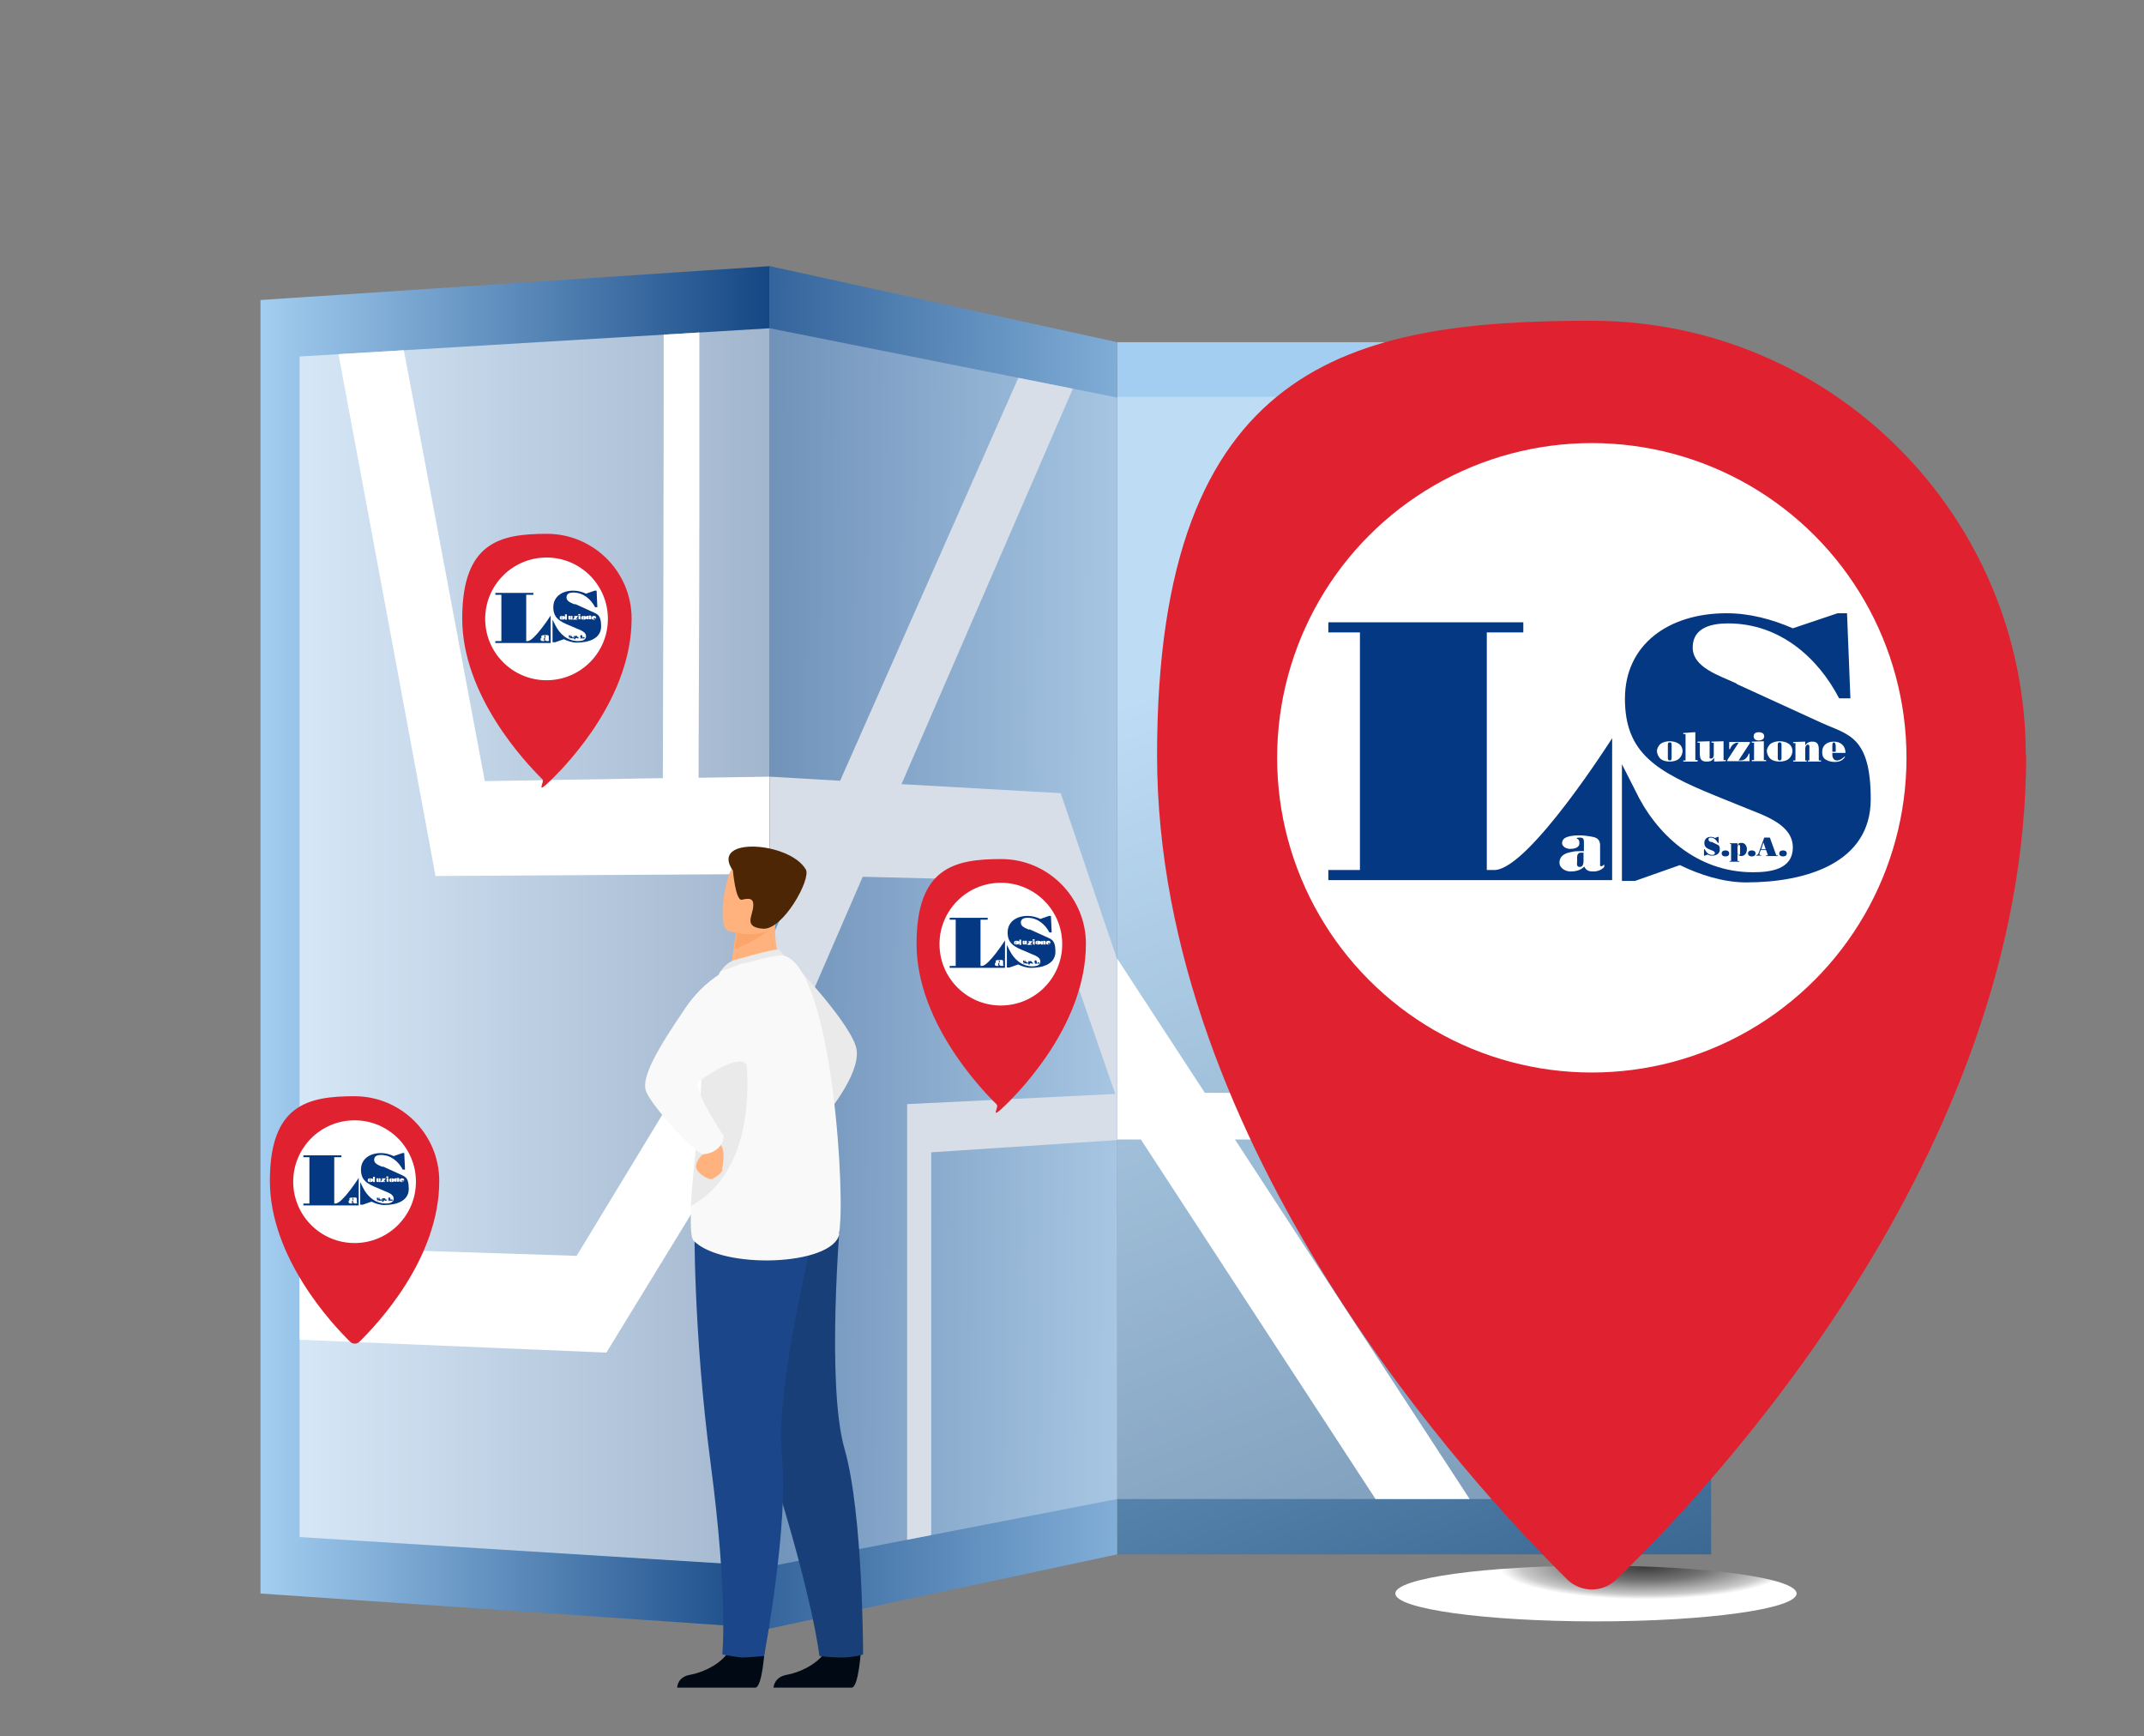 <?xml version="1.0" encoding="UTF-8"?>
<svg xmlns="http://www.w3.org/2000/svg" version="1.1" xmlns:xlink="http://www.w3.org/1999/xlink" viewBox="0 0 569.6 461.2">
  <rect x="0" y="0" width="569.6" height="461.2" fill="#808080" stroke="none"/>
  <defs>
    <style>
      .cls-1 {
        fill: #1c468a;
      }

      .cls-2 {
        fill: url(#Sfumatura_senza_nome_3);
      }

      .cls-3 {
        fill: url(#Sfumatura_senza_nome_2);
      }

      .cls-4, .cls-5, .cls-6, .cls-7 {
        fill: #fff;
      }

      .cls-8 {
        fill: #e02230;
      }

      .cls-5 {
        opacity: .6;
      }

      .cls-5, .cls-6, .cls-9, .cls-7 {
        isolation: isolate;
      }

      .cls-10 {
        fill: none;
      }

      .cls-6, .cls-7 {
        opacity: .3;
      }

      .cls-11 {
        fill: url(#Sfumatura_senza_nome_20);
      }

      .cls-12 {
        fill: #183f77;
      }

      .cls-13 {
        fill: #f9f9f9;
      }

      .cls-14 {
        clip-path: url(#clippath-1);
      }

      .cls-15 {
        fill: #4c2605;
      }

      .cls-16 {
        fill: #ffb27d;
      }

      .cls-17 {
        fill: #fca56b;
      }

      .cls-7 {
        mix-blend-mode: soft-light;
      }

      .cls-18 {
        fill: #000914;
      }

      .cls-19 {
        fill: #d8dee8;
      }

      .cls-20 {
        fill: url(#Sfumatura_senza_nome);
      }

      .cls-21 {
        clip-path: url(#clippath-2);
      }

      .cls-22 {
        fill: #eaeaea;
      }

      .cls-23 {
        clip-path: url(#clippath);
      }

      .cls-24 {
        fill: #043882;
      }
    </style>
    <linearGradient id="Sfumatura_senza_nome" data-name="Sfumatura senza nome" x1="69.2" y1="212.3" x2="204.5" y2="212.3" gradientTransform="translate(0 464) scale(1 -1)" gradientUnits="userSpaceOnUse">
      <stop offset="0" stop-color="#a3cef1"/>
      <stop offset="1" stop-color="#154784"/>
    </linearGradient>
    <clipPath id="clippath">
      <polygon class="cls-10" points="79.6 408.3 79.6 94.7 204.5 87.2 204.5 416.1 79.6 408.3"/>
    </clipPath>
    <linearGradient id="Sfumatura_senza_nome_2" data-name="Sfumatura senza nome 2" x1="342.8" y1="296.8" x2="486.6" y2="-73.4" gradientTransform="translate(0 464) scale(1 -1)" gradientUnits="userSpaceOnUse">
      <stop offset="0" stop-color="#a3cef1"/>
      <stop offset="1" stop-color="#093866"/>
    </linearGradient>
    <clipPath id="clippath-1">
      <rect class="cls-10" x="296.8" y="105.4" width="145" height="292.8"/>
    </clipPath>
    <linearGradient id="Sfumatura_senza_nome_3" data-name="Sfumatura senza nome 3" x1="166.9" y1="212.6" x2="337.8" y2="211.5" gradientTransform="translate(0 464) scale(1 -1)" gradientUnits="userSpaceOnUse">
      <stop offset="0" stop-color="#154784"/>
      <stop offset="1" stop-color="#a3cef1"/>
    </linearGradient>
    <clipPath id="clippath-2">
      <polygon class="cls-10" points="204.5 416.1 204.5 87.2 296.8 105.6 296.8 398.2 204.5 416.1"/>
    </clipPath>
    <radialGradient id="Sfumatura_senza_nome_20" data-name="Sfumatura senza nome 20" cx="434.7" cy="421.1" fx="434.7" fy="421.1" r="61.3" gradientTransform="translate(45.8 332) scale(.9 .2)" gradientUnits="userSpaceOnUse">
      <stop offset="0" stop-color="#262626"/>
      <stop offset="0" stop-color="#3b3b3b"/>
      <stop offset=".3" stop-color="#727272"/>
      <stop offset=".6" stop-color="#cacaca"/>
      <stop offset=".7" stop-color="#fff"/>
      <stop offset=".9" stop-color="#fff"/>
      <stop offset="1" stop-color="#fff"/>
    </radialGradient>
  </defs>
  <!-- Generator: Adobe Illustrator 28.7.3, SVG Export Plug-In . SVG Version: 1.2.0 Build 164)  -->
  <g class="cls-9">
    <g id="Livello_1">
      <polygon class="cls-20" points="204.5 432.6 69.2 423.3 69.2 79.7 204.5 70.7 204.5 432.6"/>
      <g>
        <polygon class="cls-5" points="79.6 408.3 79.6 94.7 204.5 87.2 204.5 416.1 79.6 408.3"/>
        <g class="cls-23">
          <path class="cls-4" d="M574.9,168.6l-134.3,3.6c-.4-66.5-.8-161.6,0-170.4,0,.4-.3,2.8-1.6,5.5l-17.8-13.9c-1.9,4-2,7.3-2.1,16.3,0,5.1-.1,12.4-.2,21.6v63.8c.2,45.5.5,91.3.5,91.8v13.8c.1,0,46.2-.8,46.2-.8v99.7l-86.9-1.5-51.9-93.7-71.3,1.1,95.8-156.4-15.1-16.7-105.3,173.5-45.3.7c0-15.7.2-43.7.2-71.6v-58.6c0-28.4-.2-28.7-.8-30.5l-8.5,6.7c-.3-1-.4-1.8-.4-1.9.4,5.9.2,92.2,0,156l-47.3.8c-8.6-45.9-28.7-153-29.4-156l-15.8,9v-.2c.8,4.1,18.6,99.4,30.4,163.2l1.7,9.2,99.1-.6-61.6,101.5-120.9-3.9v24.2l128.8,5.4,78-127.4,77.6-.5,36.3,66.2-96-1.6v188l10.1.9v-174.6l94,2.1,94.8,172.7,17.4-15.7-86.6-156.5,90.3,2v-115.2l97.6-1.6v-29.5h.3Z"/>
        </g>
      </g>
      <rect class="cls-3" x="296.8" y="90.9" width="157.8" height="322"/>
      <g>
        <rect class="cls-6" x="296.8" y="105.4" width="145" height="292.8"/>
        <g class="cls-14">
          <path class="cls-4" d="M499.2,186.6h-120c-.4-54.4-.8-132.2,0-139.4,0,.4-.3,2.3-1.5,4.4l-16.7-12.7c-1.8,3.2-1.9,5.9-2,13.3,0,4.2-.1,10.2-.2,17.8v52.5c.2,37.5.5,75.3.5,75.6v11.4h43.1v80.8h-82.3l-51.6-79h-74.1l98.6-130.7-15.1-15.1-110,145.8h-50c0-14.1.2-39.2.3-64.1v-52.5c0-25.5-.2-25.8-.9-27.4l-9.5,5.5c-.4-.9-.5-1.6-.5-1.7.5,5.3.3,82.9,0,140.3h-54.5c-10.1-42.3-24.7-103.3-25.5-106.1l-16.6,8.1,1.5,15.5c1,3.9,9.1,37.9,23.3,97l2,8.5h113.1l-69.2,91.8H27.6l.9,23h62l86.6-114.8h81.4l36.6,56h-98.7v164.1h10.7v-151.8h96l90.6,138.8,16-13.8-81.6-125h84.9v-93.1h86.2v-23Z"/>
        </g>
      </g>
      <polygon class="cls-2" points="296.8 412.9 204.5 432.6 204.5 70.7 296.8 90.9 296.8 412.9"/>
      <g>
        <polygon class="cls-7" points="204.5 416.1 204.5 87.2 296.8 105.6 296.8 398.2 204.5 416.1"/>
        <g class="cls-21">
          <path class="cls-19" d="M389,195.1l-51.7-4.7c-.2-51.5-.4-125,0-131.7,0,.3-.1,2.1-.7,4l-7.9-14.2c-.9,2.8-.9,5.4-1,12.4v67.3c0,36,.2,72.1.2,72.5v10.9l20,1.2v75.2l-39.2,1.9-26.9-79.2-42.3-2.4,55.4-127.8-8-17.1-63.7,144-32.7-1.9c0-16.1.1-44.7.2-73.3v-59.9c0-29.1-.1-29.5-.6-31.5l-6.5,4.7c-.3-1.1-.3-1.9-.3-2.1.3,6.2.2,95.6,0,161.7l-39.4-2.2c-7.7-51.8-26.5-177.9-27.1-181.5l-15.5,5.3v-.2c.8,5.2,18.2,119.9,29.4,193.5l1.6,10.4,80.1,2.1-47.3,106.8-119.5,11.6v30.8l126.1-16.2,57.5-132.6,47.5,1.2,19.6,56.5-55.3,2.7v176.4l6.4-1.7v-161.9l53.1-3.5,43.9,127,7.2-14.6-38.5-113.2,40-2.6v-86l36.3,2.2v-20.2h-.4Z"/>
        </g>
      </g>
      <g>
        <path class="cls-22" d="M209.6,254.6s17.2,17.8,18,24.4c.8,6.7-8.2,17.2-8.2,17.2l-9.8-41.6Z"/>
        <path class="cls-18" d="M203.1,438.7s-.6,9.4-2.4,9.6h-20.8s0-2.8,3.4-3.4,9-3,11-7.4c2.1-4.7,8.7,1.2,8.7,1.2h.1Z"/>
        <path class="cls-18" d="M228.7,438.7s-.6,9.4-2.4,9.6h-20.8s.1-2.8,3.5-3.4,9-3,11-7.4c2.1-4.7,8.7,1.2,8.7,1.2h0Z"/>
        <path class="cls-12" d="M191.6,337.5s2.9,19.3,13.7,53.4c10.8,34.2,12.4,49,12.4,49,0,0,2.9.4,6,.4s5.6-.8,5.6-.8c0,0,0-37.4-4.9-54.5-5-17.2-1.1-62-1.1-62l-31.8,14.4h0Z"/>
        <path class="cls-1" d="M184.5,324.2s-.4,29,4.3,64.6,3.1,50.7,3.1,50.7c0,0,3.8.7,5.2.8,1.5,0,5.9-.4,5.9-.4,0,0,6.7-35.6,4.7-53.5-1.9-17.8,9.1-61.2,9.1-61.2l-32.3-1.1h0Z"/>
        <path class="cls-16" d="M207.7,256.3l-5.7,4.2-8.2-1.7c.1-.7.7-3.8,1.1-6.7v-.5c.4-2.4.8-4.4.8-4.4l7.7-3.8,2.9-1.4s-.2,2.6-.3,3c-.5,6.7,1.6,11.3,1.6,11.3h0Z"/>
        <path class="cls-22" d="M194.5,255.2c.2,0,11.1-3.3,12.3-2.9,1.2.4,1.9,2.7,1.9,2.7l-17.9,4.1s1.4-2.9,3.7-3.8h0Z"/>
        <path class="cls-13" d="M223,327.8c-1.8,8.5-31.1,9.5-38.7,1.8-.9-.9-.9-5-.6-10.5.7-10.8,2.7-26.9,2.8-35.2,0-4,.6-8.1,1.2-11.8,1.5-7.9,3.7-14.1,3.7-14.1,0,0,14.3-4.9,17-4.1,12.9,4,16.3,65.3,14.5,73.8h0Z"/>
        <path class="cls-22" d="M183.5,320.4c.7-10.8,2.8-26.9,2.9-35.2,0-4,.6-8.1,1.3-11.8l9.1-1.6s8.9,36.3-13.3,48.6Z"/>
        <path class="cls-16" d="M187.5,304.1s.6,1.5-.7,2.5-2.1,2.6-1.8,3.8c.3,1.2,3.2,3.1,4.1,2.8,1-.3,3-1.9,2.8-2.5s1.4-5.5-1.1-7.3c-2.4-1.9-3.3.7-3.3.7Z"/>
        <path class="cls-13" d="M197.9,255.8s-8.9,1.7-15.9,12.1c-7.1,10.4-11.7,18.2-10.4,21.9,1.3,3.8,13.2,16.8,15.2,16.8s5.3-1.5,5.5-4.8c0,0-8.4-12.5-6.7-14.4.7-.8,11.3-8.1,12.8-4.4,2.4,6.2-.5-27.1-.5-27.1h0Z"/>
        <path class="cls-17" d="M205.8,245.1c-1.7,3.2-7.9,6-10.6,7v-.5c.4-2.4.8-4.4.8-4.4l7.7-3.8c1.7,0,2.7.4,2,1.7h.1Z"/>
        <path class="cls-16" d="M193.4,247.3s11.3,3.5,13.4-3.6c2.1-7.1,5-11.4-2.2-14-7.1-2.6-9.4-.3-10.6,1.9-1.3,2.2-3.5,14.5-.6,15.6h0Z"/>
        <path class="cls-15" d="M194.7,231.1s.7,8.3,2.4,7.9c1.7-.4,3.3-.6,3,1.9-.2,2.5-2.6,5.4,2.6,5.8,5.3.4,12.8-13.1,11.4-15.7-4.2-7.4-25.5-8.9-19.5.1h.1Z"/>
      </g>
      <g>
        <g>
          <ellipse class="cls-11" cx="424" cy="423.3" rx="53.3" ry="7.4"/>
          <g>
            <path class="cls-8" d="M538.3,200.6c0,106.3-84.4,195.4-108.9,219-3.6,3.5-9.4,3.5-13,0-24.3-24-109-114.7-109-219s51.7-115.4,115.4-115.4,115.4,51.7,115.4,115.4Z"/>
            <circle class="cls-4" cx="422.9" cy="201.3" r="83.6"/>
          </g>
        </g>
        <g>
          <path class="cls-24" d="M428.3,233.8v-37.7s-21.9,34.5-31.1,35h-2.2v-63.1h9.7v-2.7h-51.8v2.7h8.4v63.1h-8.4v2.7h75.4"/>
          <path class="cls-24" d="M461.4,181.6c-4.4-2.1-11.7-4.2-11.7-9.6s5.2-6.4,9.4-6.4c13.9,0,24,9.3,29.5,19.9h3l-.9-22.6h-2.5l-11.9,4c-5.5-2.4-11.5-4-17.6-4-15.4,0-27,8.3-27,22.7s8.2,19.3,24.1,25.8l8.4,3.4c5,2,12.1,4.4,12.1,10.3s-6,6.6-10.6,6.6c-15,0-25.8-10.2-31.3-21.8l-3.5-6.9v31h3.5l11.9-4.2c5.3,2.6,11.6,4.6,17.6,4.6,16,0,33.1-5.2,33.1-22.1s-6.1-17.1-13.1-20.3l-22.5-10.3"/>
          <path class="cls-4" d="M420.7,228.4c0,.7,0,1.9-1,1.9s-.7-1-.7-1.6c0-.9-.2-2.2,1-2.2h.7v1.9ZM420.7,226.1h-.9c-.9,0-1.4,0-2.2.2-2.6.4-3.3,1.6-3.3,2.9s1.5,2.3,2.9,2.3,2.7-.3,3.7-1.3c.5,1.1,1.3,1.3,2.4,1.3s2.2-.4,2.9-1.2v-.7c-.2.2-.4.5-.8.5s-.3-.2-.3-.5v-5.1c0-1.4-.8-2-2-2.2-.9-.2-2.5-.4-3.4-.4-4.2,0-4.7,1.2-4.7,2.1s1.2,1.5,2.1,1.5,2.5-.2,2.5-1.5-.7-1.1-.7-1.3.4-.2.8-.2c.9,0,1.1.3,1.1,1.2v2.5Z"/>
          <path class="cls-4" d="M486.8,199.7v-1.5c0-.3,0-1,.4-1s.5.7.5,1v1.5h-.9ZM490.3,200c0-1.9-1.3-3-3.1-3s-3.1,1-3.1,2.7.7,2,1.6,2.4c.6.2,1.1.3,1.8.3,1.2,0,2.1-.4,2.7-1.4h-.2c-.5.5-1.2,1-2,1s-1.2-.7-1.2-1.5v-.5h3.5ZM479.6,197c-1.1,0-2.1.1-3.2.1v.3h.6v4.6h-.6v.3h3.6v-.3h-.4v-3.2c0-.3.2-1,.7-1s.4.6.4.9v3.3h-.4v.3h3.5v-.3h-.6v-3c0-1.6-.7-2-1.7-2s-1.5.4-1.9,1v-1ZM472.8,196.9c-.8,0-1.7.2-2.3.6-.6.4-1.1,1.3-1.1,2s.4,1.6,1,2.1c.6.5,1.5.7,2.4.7s1.8-.2,2.4-.7c.6-.5,1-1.3,1-2.1s-.4-1.6-1.1-2c-.6-.4-1.5-.6-2.3-.6M472.3,198c0-.4,0-.8.5-.8s.5.4.5.8v3.2c0,.4,0,.8-.5.8s-.5-.4-.5-.8v-3.2ZM467.3,194.5c-.7,0-1.4.2-1.4,1.1s.8,1.1,1.4,1.1,1.4-.3,1.4-1.1-.7-1.1-1.4-1.1M469.2,202.2v-.3h-.6v-5c-1.1,0-2.1.1-3.2.1v.3h.6v4.6h-.6v.3h3.8ZM459.4,199h.2c.5-1.3,1.4-1.7,1.9-1.7h.4l-3,4.6v.3h5.9v-2c.1,0-.2,0-.2,0-.4,1.1-1.1,1.8-2.2,1.8h-.5l3-4.6v-.3h-5.5v1.9ZM458.5,201.9h-.6v-5c-1.1,0-2.1.1-3.2.1v.3h.6v3.1c0,.4-.1,1.1-.7,1.1s-.4-.2-.4-.4v-4.2c-1.1,0-2.1.1-3.2.1v.3h.6v2.9c0,1.7.6,2.1,1.8,2.1s1.5-.3,2-1v1c1,0,2.1-.1,3.1-.1v-.3ZM451,202.2v-.3h-.6v-7.4c-1.1,0-2.2.2-3.2.2v.3h.6v7h-.6v.3h3.8ZM443.6,196.9c-.8,0-1.7.2-2.3.6-.6.4-1.1,1.3-1.1,2s.4,1.6,1,2.1c.6.5,1.5.7,2.4.7s1.8-.2,2.4-.7c.6-.5,1-1.3,1-2.1s-.4-1.6-1.1-2c-.6-.4-1.5-.6-2.3-.6M443.1,198c0-.4,0-.8.5-.8s.5.4.5.8v3.2c0,.4,0,.8-.5.8s-.5-.4-.5-.8v-3.2Z"/>
          <path class="cls-24" d="M473.7,225.9c-.5,0-1,.2-1,.8s.5.8,1,.8,1-.2,1-.8-.5-.8-1-.8M468,227.4v-.2h-.2c-.2,0-.5-.2-.3-.7l.3-.7h1.4l.5,1.4h-.5v.2h3.1v-.2h-.4l-1.7-4.7h-1.5l-1.4,3.9c-.1.3-.3.7-.5.7h-.2v.2h1.3ZM469.2,225.6h-1.3l.6-1.8.6,1.8ZM465.4,225.9c-.5,0-1,.2-1,.8s.5.8,1,.8,1-.2,1-.8-.5-.8-1-.8M459.9,224.2v4.5h-.4v.2h2.6v-.2h-.5v-1.8c.3.3.6.5,1,.5,1,0,1.5-.9,1.5-1.8s-.5-1.7-1.4-1.7-.8.2-1.1.7v-.6c-.7,0-1.3,0-2,0v.2h.4ZM461.6,225.2c0-.5.2-.8.4-.8s.3.3.3.8v1.1c0,.7,0,.8-.3.8s-.4-.3-.4-.8v-1.1ZM458.4,225.9c-.5,0-1,.2-1,.8s.5.8,1,.8,1-.2,1-.8-.5-.8-1-.8M454.6,223.7c-.3-.1-.7-.3-.7-.7s.3-.5.6-.5c.9,0,1.5.7,1.9,1.4h.2v-1.6h-.2l-.8.3c-.3-.2-.7-.3-1.1-.3-1,0-1.7.6-1.7,1.6s.5,1.4,1.5,1.8l.5.2c.3.1.8.3.8.7s-.4.5-.7.5c-1,0-1.6-.7-2-1.5h-.2v1.7h.2l.8-.3c.3.2.7.3,1.1.3,1,0,2.1-.4,2.1-1.6s-.4-1.2-.8-1.4l-1.4-.7Z"/>
        </g>
      </g>
      <g>
        <g>
          <path class="cls-8" d="M167.8,164.3c0,20.7-16.5,38.1-21.2,42.7s-1.8.7-2.5,0c-4.8-4.7-21.3-22.4-21.3-42.7s10.1-22.5,22.5-22.5,22.5,10.1,22.5,22.5Z"/>
          <circle class="cls-4" cx="145.2" cy="164.4" r="16.3"/>
        </g>
        <g>
          <path class="cls-24" d="M146.3,170.8v-7.3s-4.3,6.7-6.1,6.8h-.4v-12.3h1.9v-.5h-10.1v.5h1.6v12.3h-1.6v.5h14.7"/>
          <path class="cls-24" d="M152.8,160.6c-.9-.4-2.3-.8-2.3-1.9s1-1.3,1.8-1.3c2.7,0,4.7,1.8,5.8,3.9h.6l-.2-4.4h-.5l-2.3.8c-1.1-.5-2.2-.8-3.4-.8-3,0-5.3,1.6-5.3,4.4s1.6,3.8,4.7,5l1.6.7c1,.4,2.4.9,2.4,2s-1.2,1.3-2.1,1.3c-2.9,0-5-2-6.1-4.3l-.7-1.4v6h.7l2.3-.8c1,.5,2.3.9,3.4.9,3.1,0,6.5-1,6.5-4.3s-1.2-3.3-2.6-4l-4.4-2"/>
          <path class="cls-4" d="M144.8,169.7c0,.1,0,.4-.2.4s-.1-.2-.1-.3c0-.2,0-.4.2-.4h.1v.4ZM144.8,169.3h-.2c-.2,0-.3,0-.4,0-.5,0-.6.3-.6.6s.3.4.6.4.5,0,.7-.3c0,.2.3.3.5.3s.4,0,.6-.2h0c0,0,0,0-.2,0s0,0,0,0v-1c0-.3-.2-.4-.4-.4-.2,0-.5,0-.7,0-.8,0-.9.2-.9.4s.2.3.4.3.5,0,.5-.3-.1-.2-.1-.3,0,0,.1,0c.2,0,.2,0,.2.2v.5Z"/>
          <path class="cls-4" d="M157.7,164.1v-.3c0,0,0-.2,0-.2s0,.1,0,.2v.3h-.2ZM158.4,164.2c0-.4-.2-.6-.6-.6s-.6.2-.6.5.1.4.3.5c.1,0,.2,0,.3,0,.2,0,.4,0,.5-.3h0c0,0-.2.2-.4.2s-.2-.1-.2-.3h0c0,0,.7,0,.7,0ZM156.3,163.6c-.2,0-.4,0-.6,0h0c0,0,.1,0,.1,0v.9h-.1c0,0,.7,0,.7,0h0c0,0,0,0,0,0v-.6c0,0,0-.2.1-.2s0,.1,0,.2v.6h0c0,0,.7,0,.7,0h0c0,0-.1,0-.1,0v-.6c0-.3-.1-.4-.3-.4s-.3,0-.4.2v-.2ZM155,163.6c-.2,0-.3,0-.4.1-.1,0-.2.2-.2.4s0,.3.2.4c.1.1.3.1.5.1s.3,0,.5-.1c.1-.1.2-.2.2-.4s0-.3-.2-.4c-.1,0-.3-.1-.4-.1M154.9,163.8c0,0,0-.2.1-.2s0,0,0,.2v.6c0,0,0,.2,0,.2s-.1,0-.1-.2v-.6ZM153.9,163.1c-.1,0-.3,0-.3.2s.2.2.3.2.3,0,.3-.2-.1-.2-.3-.2M154.3,164.6h0c0,0-.1,0-.1,0v-1c-.2,0-.4,0-.6,0h0c0,0,.1,0,.1,0v.9h-.1c0,0,.7,0,.7,0ZM152.4,164h0c0-.2.3-.3.4-.3h0l-.6.9h0c0,0,1.2,0,1.2,0v-.4s0,0,0,0c0,.2-.2.3-.4.3h0l.6-.9h0c0,0-1.1,0-1.1,0v.4ZM152.2,164.6h-.1v-1c-.2,0-.4,0-.6,0h0c0,0,.1,0,.1,0v.6c0,0,0,.2-.1.2s0,0,0,0v-.8c-.2,0-.4,0-.6,0h0c0,0,.1,0,.1,0v.6c0,.3.1.4.3.4s.3,0,.4-.2v.2c.2,0,.4,0,.6,0h0ZM150.7,164.6h0c0,0-.1,0-.1,0v-1.4c-.2,0-.4,0-.6,0h0c0,0,.1,0,.1,0v1.4h-.1c0,0,.7,0,.7,0ZM149.3,163.6c-.2,0-.3,0-.4.1-.1,0-.2.2-.2.4s0,.3.2.4c.1.1.3.1.5.1s.3,0,.5-.1c.1-.1.2-.2.2-.4s0-.3-.2-.4c-.1,0-.3-.1-.4-.1M149.2,163.8c0,0,0-.2.1-.2s0,0,0,.2v.6c0,0,0,.2,0,.2s-.1,0-.1-.2v-.6Z"/>
          <path class="cls-24" d="M155.1,169.2c0,0-.2,0-.2.2s0,.2.2.2.2,0,.2-.2,0-.2-.2-.2M154,169.5h0s0,0,0,0c0,0,0,0,0-.1h0c0-.1.3-.1.3-.1v.3c0,0,0,0,0,0h0s.6,0,.6,0h0s0,0,0,0l-.3-.9h-.3l-.3.8c0,0,0,.1,0,.1h0s.3,0,.3,0ZM154.3,169.2h-.2v-.3c.1,0,.2.3.2.3ZM153.5,169.2c0,0-.2,0-.2.2s0,.2.2.2.2,0,.2-.2,0-.2-.2-.2M152.5,168.9v.9h0s.5,0,.5,0h0s-.1,0-.1,0v-.3c0,0,.1,0,.2,0,.2,0,.3-.2.3-.3s0-.3-.3-.3-.2,0-.2.1h0c-.1-.1-.3-.1-.4-.1h0s0,0,0,0ZM152.8,169.1c0,0,0-.1,0-.1s0,0,0,.1v.2c0,.1,0,.2,0,.2s0,0,0-.2v-.2ZM152.2,169.2c0,0-.2,0-.2.2s0,.2.2.2.2,0,.2-.2,0-.2-.2-.2M151.4,168.8c0,0-.1,0-.1-.1s0,0,.1,0c.2,0,.3.1.4.3h0v-.3h-.2c0,0-.1,0-.2,0-.2,0-.3.1-.3.3s.1.3.3.4h.1c0,0,.2.1.2.2s0,0-.1,0c-.2,0-.3-.1-.4-.3h0v.3h.2c0,0,.1,0,.2,0,.2,0,.4,0,.4-.3s0-.2-.2-.3h-.3Z"/>
        </g>
      </g>
      <g>
        <g>
          <path class="cls-8" d="M288.5,250.7c0,20.7-16.5,38.1-21.2,42.7s-1.8.7-2.5,0c-4.8-4.7-21.3-22.4-21.3-42.7s10.1-22.5,22.5-22.5,22.5,10.1,22.5,22.5Z"/>
          <circle class="cls-4" cx="265.9" cy="250.8" r="16.3"/>
        </g>
        <g>
          <path class="cls-24" d="M267,257.1v-7.3s-4.3,6.7-6.1,6.8h-.4v-12.3h1.9v-.5h-10.1v.5h1.6v12.3h-1.6v.5h14.7"/>
          <path class="cls-24" d="M273.5,247c-.9-.4-2.3-.8-2.3-1.9s1-1.3,1.8-1.3c2.7,0,4.7,1.8,5.8,3.9h.6l-.2-4.4h-.5l-2.3.8c-1.1-.5-2.2-.8-3.4-.8-3,0-5.3,1.6-5.3,4.4s1.6,3.8,4.7,5l1.6.7c1,.4,2.4.9,2.4,2s-1.2,1.3-2.1,1.3c-2.9,0-5-2-6.1-4.3l-.7-1.4v6h.7l2.3-.8c1,.5,2.3.9,3.4.9,3.1,0,6.5-1,6.5-4.3s-1.2-3.3-2.6-4l-4.4-2"/>
          <path class="cls-4" d="M265.5,256.1c0,.1,0,.4-.2.4s-.1-.2-.1-.3c0-.2,0-.4.2-.4h.1v.4ZM265.5,255.6h-.2c-.2,0-.3,0-.4,0-.5,0-.6.3-.6.6s.3.4.6.4.5,0,.7-.3c0,.2.3.3.5.3s.4,0,.6-.2h0c0,0,0,0-.2,0s0,0,0,0v-1c0-.3-.2-.4-.4-.4-.2,0-.5,0-.7,0-.8,0-.9.2-.9.4s.2.3.4.3.5,0,.5-.3-.1-.2-.1-.3,0,0,.1,0c.2,0,.2,0,.2.2v.5Z"/>
          <path class="cls-4" d="M278.4,250.5v-.3c0,0,0-.2,0-.2s0,.1,0,.2v.3h-.2ZM279.1,250.5c0-.4-.2-.6-.6-.6s-.6.2-.6.5.1.4.3.5c.1,0,.2,0,.3,0,.2,0,.4,0,.5-.3h0c0,0-.2.2-.4.2s-.2-.1-.2-.3h0c0,0,.7,0,.7,0ZM277,250c-.2,0-.4,0-.6,0h0c0,0,.1,0,.1,0v.9h-.1c0,0,.7,0,.7,0h0c0,0,0,0,0,0v-.6c0,0,0-.2.1-.2s0,.1,0,.2v.6h0c0,0,.7,0,.7,0h0c0,0-.1,0-.1,0v-.6c0-.3-.1-.4-.3-.4s-.3,0-.4.2v-.2ZM275.7,249.9c-.2,0-.3,0-.4.1-.1,0-.2.2-.2.4s0,.3.2.4c.1.1.3.1.5.1s.3,0,.5-.1c.1-.1.2-.2.2-.4s0-.3-.2-.4c-.1,0-.3-.1-.4-.1M275.6,250.2c0,0,0-.2.1-.2s0,0,0,.2v.6c0,0,0,.2,0,.2s-.1,0-.1-.2v-.6ZM274.6,249.5c-.1,0-.3,0-.3.2s.2.2.3.2.3,0,.3-.2-.1-.2-.3-.2M275,251h0c0,0-.1,0-.1,0v-1c-.2,0-.4,0-.6,0h0c0,0,.1,0,.1,0v.9h-.1c0,0,.7,0,.7,0ZM273.1,250.4h0c0-.2.3-.3.4-.3h0l-.6.9h0c0,0,1.2,0,1.2,0v-.4s0,0,0,0c0,.2-.2.3-.4.3h0l.6-.9h0c0,0-1.1,0-1.1,0v.4ZM272.9,250.9h-.1v-1c-.2,0-.4,0-.6,0h0c0,0,.1,0,.1,0v.6c0,0,0,.2-.1.2s0,0,0,0v-.8c-.2,0-.4,0-.6,0h0c0,0,.1,0,.1,0v.6c0,.3.1.4.3.4s.3,0,.4-.2v.2c.2,0,.4,0,.6,0h0ZM271.4,251h0c0,0-.1,0-.1,0v-1.4c-.2,0-.4,0-.6,0h0c0,0,.1,0,.1,0v1.4h-.1c0,0,.7,0,.7,0ZM270,249.9c-.2,0-.3,0-.4.1-.1,0-.2.2-.2.4s0,.3.2.4c.1.1.3.1.5.1s.3,0,.5-.1c.1-.1.2-.2.2-.4s0-.3-.2-.4c-.1,0-.3-.1-.4-.1M269.9,250.2c0,0,0-.2.1-.2s0,0,0,.2v.6c0,0,0,.2,0,.2s-.1,0-.1-.2v-.6Z"/>
          <path class="cls-24" d="M275.9,255.6c0,0-.2,0-.2.2s0,.2.2.2.2,0,.2-.2,0-.2-.2-.2M274.7,255.9h0s0,0,0,0c0,0,0,0,0-.1h0c0-.1.3-.1.3-.1v.3c0,0,0,0,0,0h0s.6,0,.6,0h0s0,0,0,0l-.3-.9h-.3l-.3.8c0,0,0,.1,0,.1h0s.3,0,.3,0ZM275,255.5h-.2v-.3c.1,0,.2.3.2.3ZM274.2,255.6c0,0-.2,0-.2.2s0,.2.2.2.2,0,.2-.2,0-.2-.2-.2M273.2,255.3v.9h0s.5,0,.5,0h0s-.1,0-.1,0v-.3c0,0,.1,0,.2,0,.2,0,.3-.2.3-.3s0-.3-.3-.3-.2,0-.2.1h0c-.1-.1-.3-.1-.4-.1h0s0,0,0,0ZM273.5,255.5c0,0,0-.1,0-.1s0,0,0,.1v.2c0,.1,0,.2,0,.2s0,0,0-.2v-.2ZM272.9,255.6c0,0-.2,0-.2.2s0,.2.2.2.2,0,.2-.2,0-.2-.2-.2M272.1,255.2c0,0-.1,0-.1-.1s0,0,.1,0c.2,0,.3.1.4.3h0v-.3h-.2c0,0-.1,0-.2,0-.2,0-.3.1-.3.3s.1.3.3.4h.1c0,0,.2.1.2.2s0,0-.1,0c-.2,0-.3-.1-.4-.3h0v.3h.2c0,0,.1,0,.2,0,.2,0,.4,0,.4-.3s0-.2-.2-.3h-.3Z"/>
        </g>
      </g>
      <g>
        <g>
          <path class="cls-8" d="M116.7,313.7c0,20.7-16.5,38.1-21.2,42.7-.7.7-1.8.7-2.5,0-4.8-4.7-21.3-22.4-21.3-42.7s10.1-22.5,22.5-22.5,22.5,10.1,22.5,22.5Z"/>
          <circle class="cls-4" cx="94.2" cy="313.9" r="16.3"/>
        </g>
        <g>
          <path class="cls-24" d="M95.3,320.2v-7.3s-4.3,6.7-6.1,6.8h-.4v-12.3h1.9v-.5h-10.1v.5h1.6v12.3h-1.6v.5h14.7"/>
          <path class="cls-24" d="M101.7,310c-.9-.4-2.3-.8-2.3-1.9s1-1.3,1.8-1.3c2.7,0,4.7,1.8,5.8,3.9h.6l-.2-4.4h-.5l-2.3.8c-1.1-.5-2.2-.8-3.4-.8-3,0-5.3,1.6-5.3,4.4s1.6,3.8,4.7,5l1.6.7c1,.4,2.4.9,2.4,2s-1.2,1.3-2.1,1.3c-2.9,0-5-2-6.1-4.3l-.7-1.4v6h.7l2.3-.8c1,.5,2.3.9,3.4.9,3.1,0,6.5-1,6.5-4.3s-1.2-3.3-2.6-4l-4.4-2"/>
          <path class="cls-4" d="M93.8,319.2c0,.1,0,.4-.2.4s-.1-.2-.1-.3c0-.2,0-.4.2-.4h.1v.4ZM93.8,318.7h-.2c-.2,0-.3,0-.4,0-.5,0-.6.3-.6.6s.3.4.6.4.5,0,.7-.3c0,.2.3.3.5.3s.4,0,.6-.2h0c0,0,0,0-.2,0s0,0,0,0v-1c0-.3-.2-.4-.4-.4-.2,0-.5,0-.7,0-.8,0-.9.2-.9.4s.2.3.4.3.5,0,.5-.3-.1-.2-.1-.3,0,0,.1,0c.2,0,.2,0,.2.2v.5Z"/>
          <path class="cls-4" d="M106.7,313.6v-.3c0,0,0-.2,0-.2s0,.1,0,.2v.3h-.2ZM107.4,313.6c0-.4-.2-.6-.6-.6s-.6.2-.6.5.1.4.3.5c.1,0,.2,0,.3,0,.2,0,.4,0,.5-.3h0c0,0-.2.2-.4.2s-.2-.1-.2-.3h0c0,0,.7,0,.7,0ZM105.3,313c-.2,0-.4,0-.6,0h0c0,0,.1,0,.1,0v.9h-.1c0,0,.7,0,.7,0h0c0,0,0,0,0,0v-.6c0,0,0-.2.1-.2s0,.1,0,.2v.6h0c0,0,.7,0,.7,0h0c0,0-.1,0-.1,0v-.6c0-.3-.1-.4-.3-.4s-.3,0-.4.2v-.2ZM104,313c-.2,0-.3,0-.4.1-.1,0-.2.2-.2.4s0,.3.2.4c.1.1.3.1.5.1s.3,0,.5-.1c.1-.1.2-.2.2-.4s0-.3-.2-.4c-.1,0-.3-.1-.4-.1M103.9,313.2c0,0,0-.2.1-.2s0,0,0,.2v.6c0,0,0,.2,0,.2s-.1,0-.1-.2v-.6ZM102.9,312.5c-.1,0-.3,0-.3.2s.2.2.3.2.3,0,.3-.2-.1-.2-.3-.2M103.3,314h0c0,0-.1,0-.1,0v-1c-.2,0-.4,0-.6,0h0c0,0,.1,0,.1,0v.9h-.1c0,0,.7,0,.7,0ZM101.3,313.4h0c0-.2.3-.3.4-.3h0l-.6.9h0c0,0,1.2,0,1.2,0v-.4s0,0,0,0c0,.2-.2.3-.4.3h0l.6-.9h0c0,0-1.1,0-1.1,0v.4ZM101.2,314h-.1v-1c-.2,0-.4,0-.6,0h0c0,0,.1,0,.1,0v.6c0,0,0,.2-.1.2s0,0,0,0v-.8c-.2,0-.4,0-.6,0h0c0,0,.1,0,.1,0v.6c0,.3.1.4.3.4s.3,0,.4-.2v.2c.2,0,.4,0,.6,0h0ZM99.7,314h0c0,0-.1,0-.1,0v-1.4c-.2,0-.4,0-.6,0h0c0,0,.1,0,.1,0v1.4h-.1c0,0,.7,0,.7,0ZM98.3,313c-.2,0-.3,0-.4.1-.1,0-.2.2-.2.4s0,.3.2.4c.1.1.3.1.5.1s.3,0,.5-.1c.1-.1.2-.2.2-.4s0-.3-.2-.4c-.1,0-.3-.1-.4-.1M98.2,313.2c0,0,0-.2.1-.2s0,0,0,.2v.6c0,0,0,.2,0,.2s-.1,0-.1-.2v-.6Z"/>
          <path class="cls-24" d="M104.1,318.6c0,0-.2,0-.2.2s0,.2.2.2.2,0,.2-.2,0-.2-.2-.2M103,318.9h0s0,0,0,0c0,0,0,0,0-.1h0c0-.1.3-.1.3-.1v.3c0,0,0,0,0,0h0s.6,0,.6,0h0s0,0,0,0l-.3-.9h-.3l-.3.8c0,0,0,.1,0,.1h0s.3,0,.3,0ZM103.3,318.6h-.2v-.3c.1,0,.2.3.2.3ZM102.5,318.6c0,0-.2,0-.2.2s0,.2.2.2.2,0,.2-.2,0-.2-.2-.2M101.5,318.3v.9h0s.5,0,.5,0h0s-.1,0-.1,0v-.3c0,0,.1,0,.2,0,.2,0,.3-.2.3-.3s0-.3-.3-.3-.2,0-.2.1h0c-.1-.1-.3-.1-.4-.1h0s0,0,0,0ZM101.8,318.5c0,0,0-.1,0-.1s0,0,0,.1v.2c0,.1,0,.2,0,.2s0,0,0-.2v-.2ZM101.2,318.6c0,0-.2,0-.2.2s0,.2.2.2.2,0,.2-.2,0-.2-.2-.2M100.4,318.2c0,0-.1,0-.1-.1s0,0,.1,0c.2,0,.3.1.4.3h0v-.3h-.2c0,0-.1,0-.2,0-.2,0-.3.1-.3.3s.1.3.3.4h.1c0,0,.2.1.2.2s0,0-.1,0c-.2,0-.3-.1-.4-.3h0v.3h.2c0,0,.1,0,.2,0,.2,0,.4,0,.4-.3s0-.2-.2-.3h-.3Z"/>
        </g>
      </g>
    </g>
  </g>
</svg>